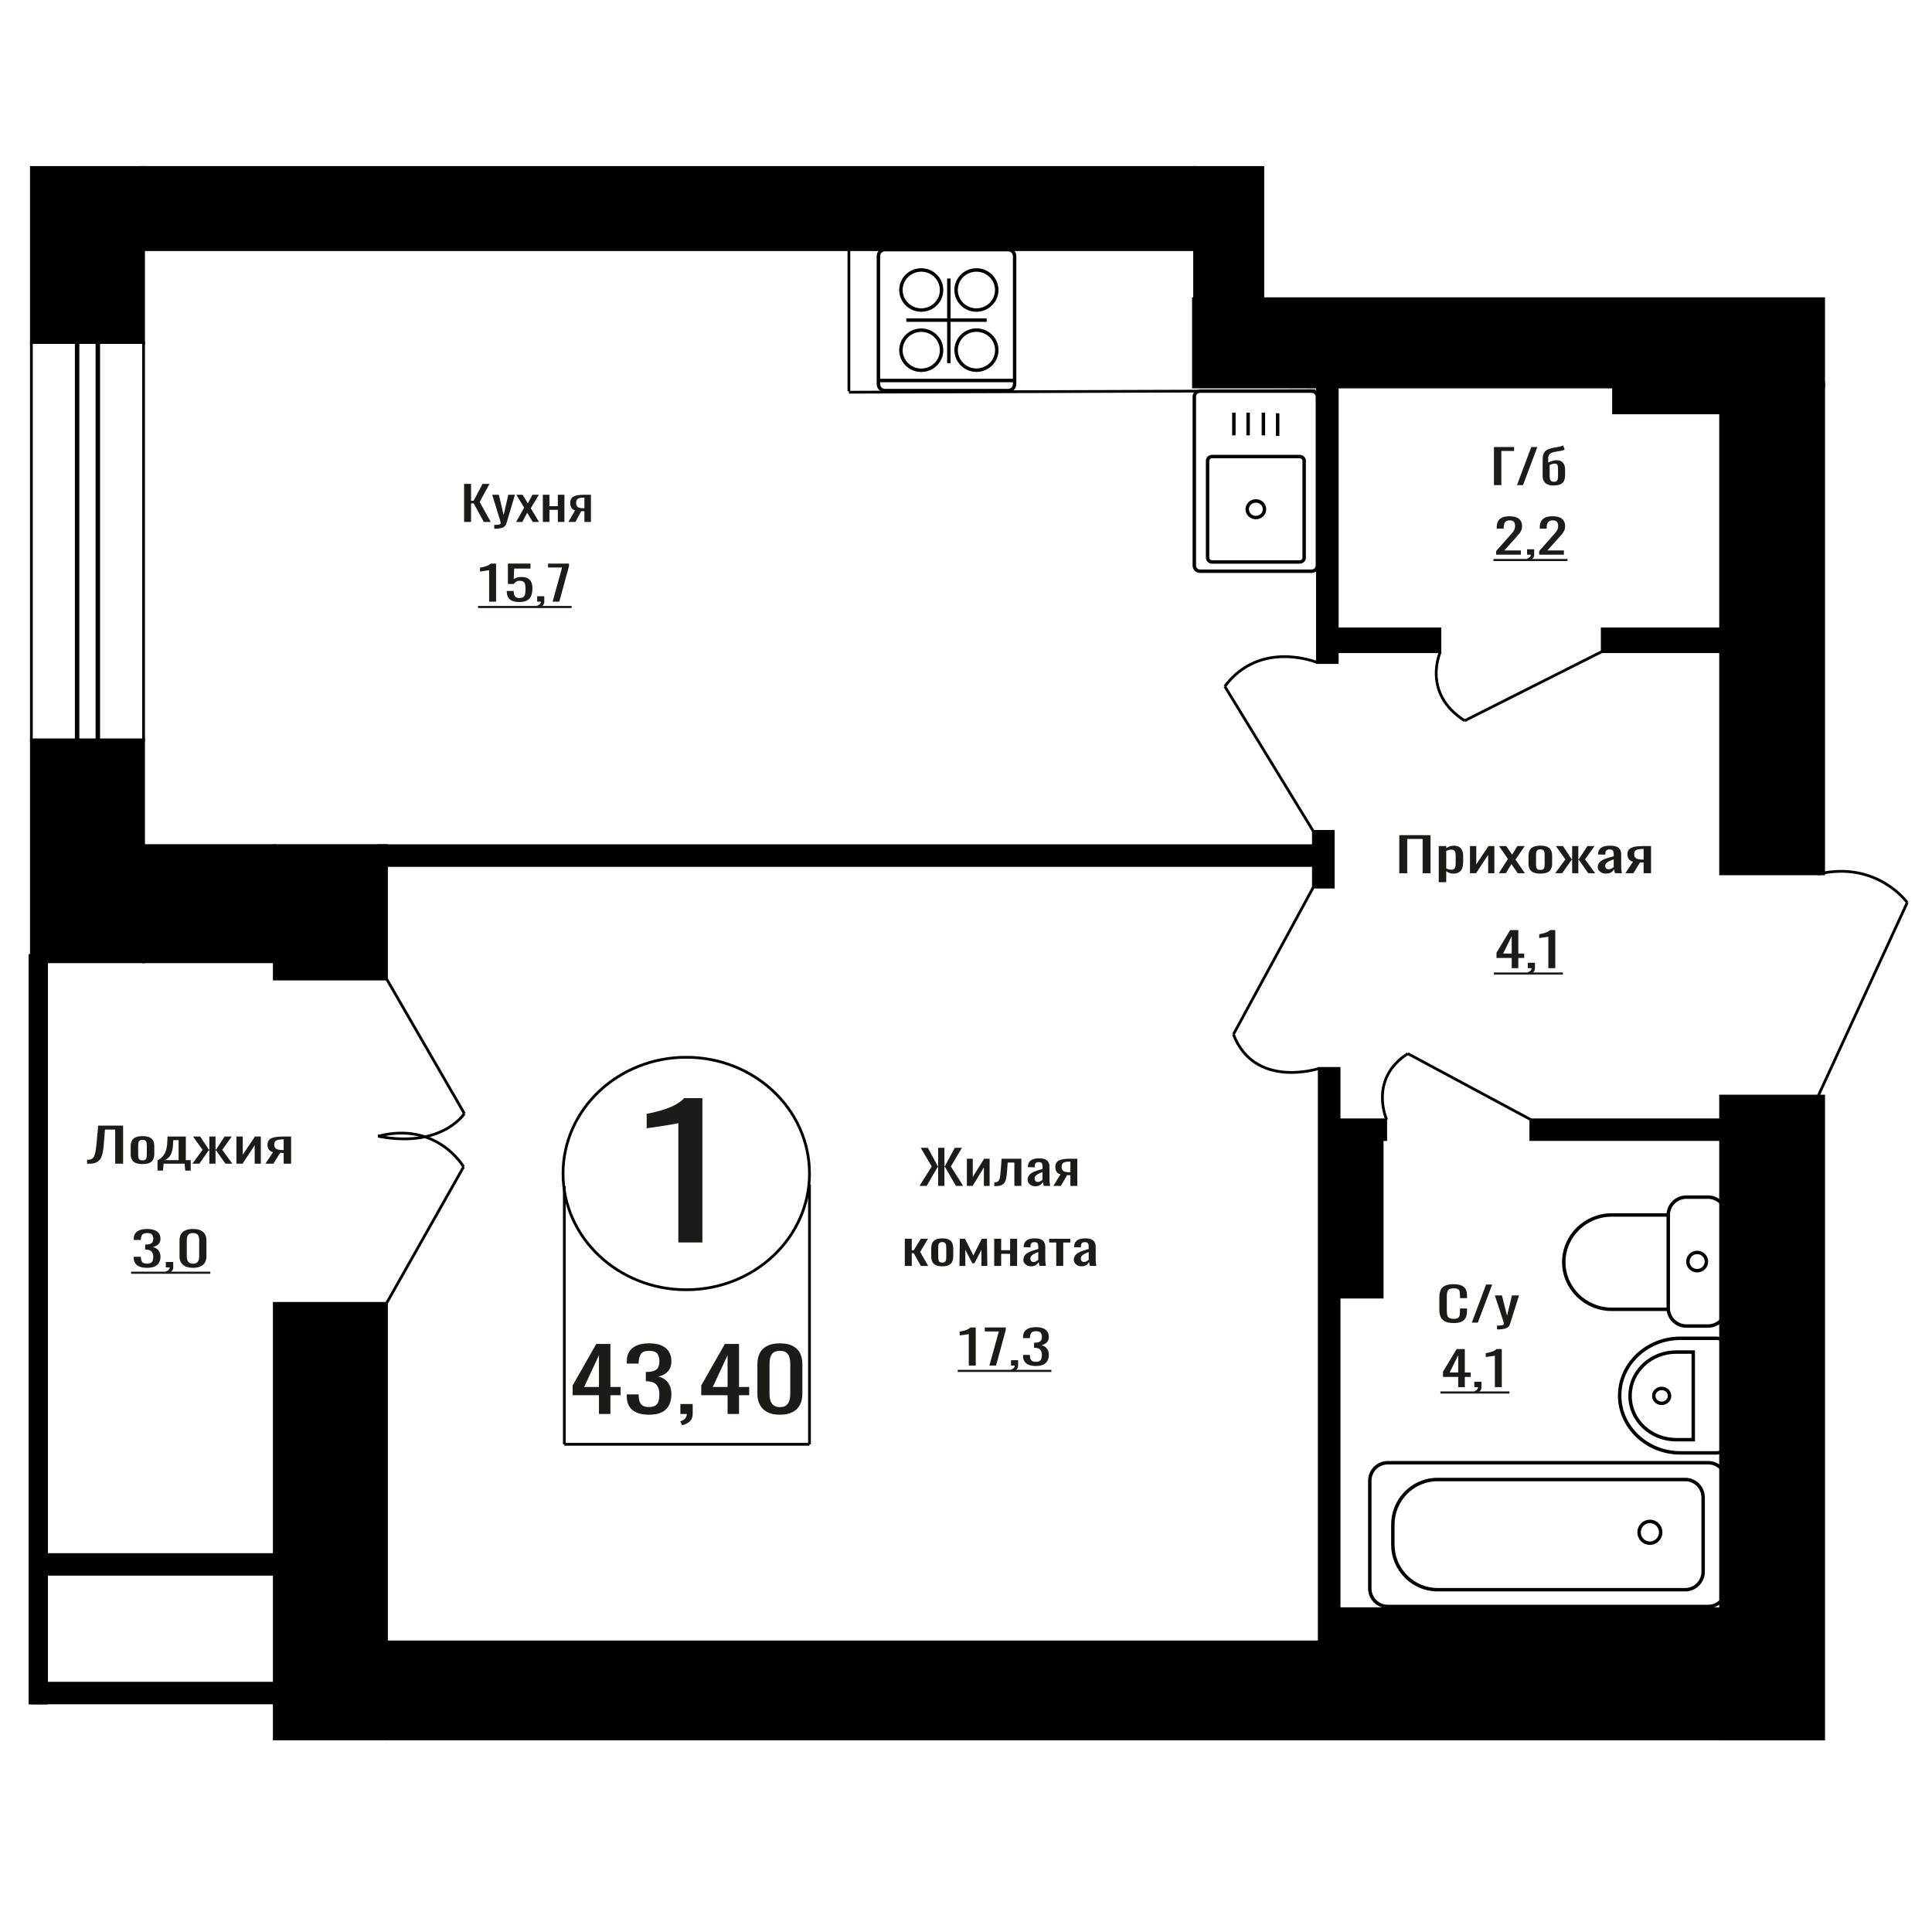 <?xml version="1.0" encoding="UTF-8"?>
<!DOCTYPE svg PUBLIC "-//W3C//DTD SVG 1.1//EN" "http://www.w3.org/Graphics/SVG/1.1/DTD/svg11.dtd">
<!-- Creator: CorelDRAW 2019 -->
<svg xmlns="http://www.w3.org/2000/svg" xml:space="preserve" width="140mm" height="140mm" version="1.1" style="shape-rendering:geometricPrecision; text-rendering:geometricPrecision; image-rendering:optimizeQuality; fill-rule:evenodd; clip-rule:evenodd"
viewBox="0 0 14000 14000"
 xmlns:xlink="http://www.w3.org/1999/xlink">
 <defs>
  <style type="text/css">
   <![CDATA[
    .str1 {stroke:black;stroke-width:25;stroke-miterlimit:22.926}
    .str0 {stroke:black;stroke-width:20;stroke-miterlimit:22.926}
    .fil1 {fill:none}
    .fil3 {fill:black}
    .fil2 {fill:#1C1B17}
    .fil0 {fill:#1C1B17;fill-rule:nonzero}
   ]]>
  </style>
 </defs>
 <g id="Слой_x0020_1">
  <polygon class="fil0" points="3363.1,3782.15 3363.1,3506.17 3413.46,3506.17 3413.46,3628.83 3432.18,3628.83 3496.81,3506.17 3547.17,3506.17 3475.86,3637.34 3556.09,3782.15 3505.73,3782.15 3432.63,3647.57 3413.46,3647.57 3413.46,3782.15 "/>
  <path id="1" class="fil0" d="M3581.5 3831.55l0 -27.93c11.59,0 20.8,-0.4 27.64,-1.2 6.83,-0.79 11.73,-2.27 14.7,-4.43 2.97,-2.15 4.46,-5.16 4.46,-9.03 0,-2.04 -1.04,-6.58 -3.12,-13.62 -2.08,-7.05 -4.31,-14.54 -6.69,-22.49l-51.7 -167.64 48.14 0 34.76 147.19 33.44 -147.19 48.13 0 -61.51 207.84c-2.67,9.54 -7.58,17.1 -14.71,22.66 -7.13,5.57 -16.27,9.6 -27.4,12.1 -11.15,2.5 -24.6,3.74 -40.35,3.74l-5.79 0z"/>
  <polygon id="2" class="fil0" points="3740.18,3782.15 3798.12,3678.57 3741.51,3585.21 3786.97,3585.21 3824.86,3647.57 3858.29,3585.21 3905.09,3585.21 3846.26,3683 3905.98,3782.15 3860.52,3782.15 3819.96,3715.37 3785.19,3782.15 "/>
  <polygon id="3" class="fil0" points="3933.62,3782.15 3933.62,3585.21 3981.31,3585.21 3981.31,3668.01 4042.37,3668.01 4042.37,3585.21 4090.06,3585.21 4090.06,3782.15 4042.37,3782.15 4042.37,3694.58 3981.31,3694.58 3981.31,3782.15 "/>
  <path id="4" class="fil0" d="M4118.59 3782.15l48.59 -83.48c-8.32,-2.5 -15.09,-6.24 -20.29,-11.24 -5.2,-5 -8.99,-11.13 -11.37,-18.4 -2.37,-7.27 -3.56,-15.45 -3.56,-24.53 0,-10.45 1.78,-19.42 5.35,-26.92 3.56,-7.49 9.21,-13.63 16.93,-18.4 7.73,-4.77 17.99,-8.29 30.76,-10.56 12.78,-2.27 28.53,-3.41 47.25,-3.41l49.92 0 0 196.94 -47.24 0 0 -77.68c-4.76,0 -8.78,-0.06 -12.04,-0.17 -3.27,-0.12 -6.84,-0.29 -10.7,-0.52l-42.34 78.37 -51.26 0zm110.99 -98.81c0.59,0 1.55,0 2.89,0 1.33,0 2.16,0 2.46,0l0 -77.34c-0.3,0 -1.13,0 -2.46,0 -1.34,0 -2.16,0 -2.45,0 -13.97,0 -25.04,1.3 -33.21,3.92 -8.16,2.61 -13.89,6.7 -17.15,12.26 -3.27,5.57 -4.91,13.01 -4.91,22.32 0,12.95 3.78,22.6 11.37,28.96 7.57,6.36 22.06,9.65 43.46,9.88z"/>
  <path class="fil0" d="M4915.52 9003.17l0 -864.72c-1.08,0.86 -13.29,3.44 -36.63,7.74 -23.34,4.3 -49.66,8.61 -78.97,12.91 -29.3,4.3 -55.35,8.17 -78.14,11.61 -22.8,3.45 -34.73,5.17 -35.82,5.17l0 -104.54c18.46,-3.45 39.89,-8.18 64.31,-14.2 24.42,-6.02 49.39,-13.34 74.89,-21.94 25.51,-8.61 49.93,-19.36 73.27,-32.27 23.34,-12.9 43.14,-27.96 59.41,-45.17l131.89 0 0 1045.41 -174.21 0z"/>
  <polygon class="fil0" points="10139.83,6327.8 10139.83,6051.82 10366.2,6051.82 10366.2,6327.8 10308.85,6327.8 10308.85,6079.42 10197.18,6079.42 10197.18,6327.8 "/>
  <path id="1" class="fil0" d="M10425.58 6392.54l0 -261.68 54.31 0 0 15.68c6.42,-5 14.21,-9.32 23.34,-12.95 9.14,-3.63 19.97,-5.45 32.49,-5.45 15.23,0 27.33,2.67 36.29,8.01 8.97,5.33 15.65,12.03 20.05,20.1 4.4,8.06 7.27,16.24 8.63,24.53 1.36,8.29 2.03,15.39 2.03,21.29l0 47.71c0,13.85 -2.03,26.97 -6.1,39.35 -4.05,12.38 -11.41,22.37 -22.07,29.98 -10.66,7.61 -25.64,11.42 -44.92,11.42 -10.5,0 -19.8,-1.76 -27.91,-5.29 -8.12,-3.52 -15.41,-7.55 -21.83,-12.09l0 79.39 -54.31 0zm93.39 -90.63c9.47,0 16.23,-2.33 20.3,-6.99 4.07,-4.66 6.6,-10.96 7.61,-18.91 1.02,-7.95 1.52,-16.69 1.52,-26.23l0 -47.71c0,-8.17 -0.67,-15.73 -2.02,-22.65 -1.36,-6.93 -4.23,-12.44 -8.63,-16.53 -4.39,-4.09 -11.34,-6.13 -20.81,-6.13 -7.11,0 -13.87,1.02 -20.3,3.07 -6.44,2.04 -12.01,4.42 -16.75,7.15l0 126.07c5.07,2.5 10.82,4.6 17.25,6.3 6.44,1.7 13.71,2.56 21.83,2.56z"/>
  <polygon id="2" class="fil0" points="10651.95,6327.8 10651.95,6130.86 10697.62,6130.86 10697.62,6263.4 10785.95,6130.86 10828.58,6130.86 10828.58,6327.8 10783.92,6327.8 10783.92,6194.24 10696.1,6327.8 "/>
  <polygon id="3" class="fil0" points="10861.07,6327.8 10927.05,6224.22 10862.59,6130.86 10914.36,6130.86 10957.5,6193.22 10995.58,6130.86 11048.86,6130.86 10981.87,6228.65 11049.87,6327.8 10998.11,6327.8 10951.93,6261.02 10912.33,6327.8 "/>
  <path id="4" class="fil0" d="M11162.05 6330.53c-21.65,0 -38.73,-2.96 -51.26,-8.86 -12.52,-5.91 -21.41,-14.31 -26.65,-25.22 -5.25,-10.9 -7.87,-23.73 -7.87,-38.5l0 -57.24c0,-14.76 2.62,-27.6 7.87,-38.5 5.24,-10.9 14.13,-19.31 26.65,-25.21 12.53,-5.91 29.61,-8.86 51.26,-8.86 21.66,0 38.66,2.95 51.02,8.86 12.35,5.9 21.14,14.31 26.38,25.21 5.25,10.9 7.87,23.74 7.87,38.5l0 57.24c0,14.77 -2.62,27.6 -7.87,38.5 -5.24,10.91 -14.03,19.31 -26.38,25.22 -12.36,5.9 -29.36,8.86 -51.02,8.86zm0 -26.92c10.49,0 17.86,-2.05 22.07,-6.13 4.24,-4.09 6.78,-9.49 7.63,-16.19 0.84,-6.7 1.27,-13.68 1.27,-20.95l0 -61.67c0,-7.5 -0.43,-14.54 -1.27,-21.13 -0.85,-6.58 -3.39,-11.98 -7.63,-16.18 -4.21,-4.2 -11.58,-6.31 -22.07,-6.31 -10.49,0 -17.94,2.11 -22.33,6.31 -4.4,4.2 -7.02,9.6 -7.87,16.18 -0.85,6.59 -1.26,13.63 -1.26,21.13l0 61.67c0,7.27 0.41,14.25 1.26,20.95 0.85,6.7 3.47,12.1 7.87,16.19 4.39,4.08 11.84,6.13 22.33,6.13z"/>
  <polygon id="5" class="fil0" points="11269.65,6327.8 11343.25,6227.29 11274.22,6130.86 11325.99,6130.86 11388.42,6225.58 11392.49,6225.58 11392.49,6130.86 11437.15,6130.86 11437.15,6225.58 11441.21,6225.58 11503.13,6130.86 11554.91,6130.86 11485.88,6227.29 11559.47,6327.8 11509.22,6327.8 11441.21,6231.04 11437.15,6231.04 11437.15,6327.8 11392.49,6327.8 11392.49,6231.04 11387.91,6231.04 11319.89,6327.8 "/>
  <path id="6" class="fil0" d="M11636.62 6330.53c-11.5,0 -21.65,-2.22 -30.45,-6.65 -8.81,-4.43 -15.73,-10.11 -20.81,-17.03 -5.08,-6.93 -7.62,-14.26 -7.62,-21.98 0,-12.27 3.04,-22.6 9.14,-31.01 6.09,-8.4 14.46,-15.5 25.13,-21.29 10.65,-5.79 23,-10.85 37.05,-15.16 14.04,-4.32 28.85,-8.52 44.4,-12.61l0 -13.97c0,-7.95 -0.67,-14.54 -2.02,-19.76 -1.36,-5.23 -4.14,-9.14 -8.37,-11.76 -4.24,-2.61 -10.58,-3.91 -19.04,-3.91 -7.44,0 -13.45,1.13 -18.01,3.4 -4.58,2.27 -7.87,5.51 -9.91,9.71 -2.03,4.21 -3.04,9.15 -3.04,14.82l0 9.89 -53.81 -1.37c0.69,-21.8 8.12,-37.87 22.33,-48.21 14.22,-10.33 36.22,-15.5 66,-15.5 29.09,0 49.74,5.34 61.92,16.01 12.17,10.68 18.27,26.12 18.27,46.34l0 89.95c0,6.13 0.25,12.04 0.76,17.72 0.5,5.68 1.19,10.96 2.04,15.84 0.83,4.88 1.59,9.48 2.28,13.8l-49.74 0c-1.02,-3.63 -2.3,-8.23 -3.82,-13.8 -1.52,-5.56 -2.62,-10.62 -3.29,-15.16 -3.38,7.72 -9.91,14.93 -19.54,21.63 -9.64,6.71 -22.93,10.06 -39.85,10.06zm21.31 -31.35c5.43,0 10.51,-1.02 15.24,-3.07 4.74,-2.04 8.96,-4.37 12.68,-6.98 3.72,-2.61 6.27,-4.72 7.61,-6.31l0 -55.87c-8.44,3.18 -16.4,6.36 -23.85,9.54 -7.45,3.18 -13.96,6.53 -19.54,10.05 -5.59,3.52 -9.98,7.49 -13.2,11.92 -3.2,4.43 -4.81,9.49 -4.81,15.17 0,7.95 2.19,14.19 6.6,18.74 4.39,4.54 10.83,6.81 19.27,6.81z"/>
  <path id="7" class="fil0" d="M11777.73 6327.8l55.33 -83.48c-9.47,-2.5 -17.17,-6.24 -23.1,-11.24 -5.92,-5 -10.24,-11.13 -12.95,-18.4 -2.7,-7.27 -4.05,-15.45 -4.05,-24.53 0,-10.45 2.03,-19.42 6.09,-26.92 4.05,-7.49 10.49,-13.63 19.28,-18.4 8.8,-4.77 20.48,-8.29 35.02,-10.56 14.56,-2.27 32.49,-3.41 53.81,-3.41l56.84 0 0 196.94 -53.79 0 0 -77.68c-5.42,0 -9.99,-0.06 -13.7,-0.17 -3.73,-0.12 -7.79,-0.29 -12.19,-0.52l-48.22 78.37 -58.37 0zm126.39 -98.81c0.67,0 1.77,0 3.29,0 1.52,0 2.46,0 2.8,0l0 -77.34c-0.34,0 -1.28,0 -2.8,0 -1.52,0 -2.46,0 -2.78,0 -15.91,0 -28.52,1.3 -37.83,3.92 -9.29,2.61 -15.82,6.7 -19.53,12.26 -3.72,5.57 -5.58,13.01 -5.58,22.32 0,12.95 4.3,22.6 12.94,28.96 8.63,6.36 25.12,9.65 49.49,9.88z"/>
  <ellipse class="fil1 str0" cx="4972.87" cy="8503.76" rx="892.91" ry="842.34"/>
  <line class="fil1 str0" x1="4089.43" y1="8594.5" x2="4089.43" y2= "10465.99" />
  <line class="fil1 str0" x1="5865.79" y1="8582.91" x2="5865.79" y2= "10465.98" />
  <line class="fil1 str0" x1="4089.43" y1="10465.98" x2="5865.79" y2= "10465.98" />
  <path class="fil0" d="M4340.29 10245.97l0 -135.89 -190.95 0 0 -70.14 171.45 -301.22 102.38 0 0 311.86 73.94 0 0 59.5 -73.94 0 0 135.89 -82.88 0zm-107.26 -195.39l107.26 0 0 -230.45 -107.26 230.45z"/>
  <path id="1" class="fil0" d="M4702.68 10251.61c-35.76,0 -65.55,-5.22 -89.38,-15.66 -23.84,-10.44 -41.72,-25.47 -53.63,-45.09 -11.92,-19.62 -17.88,-42.79 -17.88,-69.51l0 -16.91 86.13 0c0,1.67 0,3.44 0,5.32 0,1.88 0,3.86 0,5.95 0.55,15.03 2.84,28.6 6.9,40.71 4.08,12.1 11.38,21.71 21.95,28.8 10.56,7.1 25.87,10.65 45.91,10.65 21.13,0 37.1,-3.86 47.93,-11.58 10.84,-7.73 18.15,-18.69 21.94,-32.88 3.79,-14.2 5.7,-30.48 5.7,-48.85 0,-26.72 -6.37,-48.53 -19.1,-65.44 -12.73,-16.91 -35.07,-26.2 -67.04,-27.87 -1.62,-0.42 -3.65,-0.62 -6.09,-0.62 -2.44,0 -4.47,0 -6.09,0l0 -67.01c1.62,0 3.51,0 5.68,0 2.17,0 4.07,0 5.69,0 30.87,-0.84 53.08,-7.1 66.63,-18.79 13.55,-11.69 20.32,-31.1 20.32,-58.24 0,-22.96 -5.02,-41.33 -15.04,-55.11 -10.02,-13.78 -29.93,-20.67 -59.72,-20.67 -29.79,0 -49.57,7.62 -59.31,22.86 -9.76,15.24 -15.17,34.76 -16.26,58.56 0,1.67 0,3.44 0,5.32 0,1.88 0,3.65 0,5.32l-86.13 0 0 -16.91c0,-27.13 5.96,-50.3 17.88,-69.51 11.91,-19.2 29.92,-34.02 54.03,-44.46 24.11,-10.44 54.04,-15.66 89.79,-15.66 36.29,0 66.35,5.22 90.19,15.66 23.83,10.44 41.71,25.36 53.63,44.77 11.92,19.42 17.87,42.69 17.87,69.83 0,30.48 -8.52,54.9 -25.59,73.27 -17.06,18.37 -39.95,30.89 -68.66,37.57 20.05,4.6 36.97,12.53 50.78,23.8 13.82,11.27 24.51,25.57 32.1,42.9 7.58,17.32 11.37,37.47 11.37,60.43 0,30.06 -5.41,56.26 -16.24,78.59 -10.84,22.34 -28.17,39.67 -52.01,51.98 -23.83,12.32 -55.26,18.48 -94.25,18.48z"/>
  <path id="2" class="fil0" d="M4943.2 10328.01l-13.82 -28.81c14.62,-3.76 26.13,-10.33 34.53,-19.73 8.4,-9.39 12.6,-20.56 12.6,-33.5l-46.31 0 0 -72.02 89.37 0 0 70.77c0,22.12 -6.23,39.76 -18.68,52.91 -12.46,13.16 -31.69,23.28 -57.69,30.38z"/>
  <path id="3" class="fil0" d="M5272.28 10245.97l0 -135.89 -190.95 0 0 -70.14 171.45 -301.22 102.37 0 0 311.86 73.95 0 0 59.5 -73.95 0 0 135.89 -82.87 0zm-107.26 -195.39l107.26 0 0 -230.45 -107.26 230.45z"/>
  <path id="4" class="fil0" d="M5651.73 10251.61c-37.38,0 -68.12,-6.47 -92.22,-19.42 -24.11,-12.94 -41.99,-30.68 -53.63,-53.23 -11.65,-22.54 -17.48,-48.22 -17.48,-77.03l0 -218.55c0,-29.64 5.7,-55.63 17.07,-77.97 11.37,-22.34 29.11,-39.77 53.22,-52.29 24.11,-12.53 55.12,-18.79 93.04,-18.79 37.91,0 68.79,6.26 92.63,18.79 23.83,12.52 41.44,29.95 52.81,52.29 11.38,22.34 17.06,48.33 17.06,77.97l0 218.55c0,29.23 -5.81,55.11 -17.47,77.66 -11.65,22.54 -29.38,40.18 -53.22,52.92 -23.83,12.73 -54.44,19.1 -91.81,19.1zm0 -55.11c20.58,0 36.15,-4.6 46.71,-13.78 10.58,-9.19 17.88,-20.98 21.94,-35.38 4.06,-14.41 6.1,-29.33 6.1,-44.78l0 -219.81c0,-16.28 -1.89,-31.62 -5.68,-46.03 -3.8,-14.4 -10.98,-25.99 -21.54,-34.75 -10.56,-8.77 -26.41,-13.16 -47.53,-13.16 -21.13,0 -37.11,4.39 -47.94,13.16 -10.83,8.76 -18.15,20.35 -21.94,34.75 -3.79,14.41 -5.68,29.75 -5.68,46.03l0 219.81c0,15.45 2.02,30.37 6.08,44.78 4.06,14.4 11.65,26.19 22.76,35.38 11.11,9.18 26.68,13.78 46.72,13.78z"/>
  <path class="fil0" d="M3544.36 4359.74l0 -228.28c-0.3,0.22 -3.83,0.91 -10.55,2.04 -6.73,1.14 -14.32,2.27 -22.76,3.41 -8.44,1.13 -15.94,2.16 -22.51,3.07 -6.57,0.9 -10.01,1.36 -10.33,1.36l0 -27.6c5.31,-0.91 11.5,-2.16 18.53,-3.75 7.04,-1.59 14.24,-3.52 21.58,-5.79 7.35,-2.27 14.39,-5.11 21.12,-8.52 6.72,-3.41 12.42,-7.38 17.12,-11.92l38 0 0 275.98 -50.2 0z"/>
  <path id="1" class="fil0" d="M3763.93 4362.47c-22.83,0 -40.96,-3.18 -54.42,-9.54 -13.45,-6.36 -23.06,-15.56 -28.84,-27.6 -5.8,-12.04 -8.69,-26.35 -8.69,-42.93l50.2 0c0,8.17 0.94,16.18 2.83,24.02 1.87,7.83 5.85,14.31 11.95,19.42 6.1,5.11 15.41,7.66 27.92,7.66 13.76,0 23.62,-2.89 29.55,-8.68 5.95,-5.8 9.7,-13.63 11.27,-23.51 1.55,-9.88 2.34,-21.07 2.34,-33.56 0,-12.5 -0.94,-23.12 -2.81,-31.86 -1.87,-8.75 -5.79,-15.45 -11.73,-20.1 -5.95,-4.66 -15.33,-6.99 -28.15,-6.99 -10.33,0 -19.08,2.33 -26.27,6.99 -7.2,4.65 -12.52,9.93 -15.96,15.84l-42.69 0 0 -147.87 163.74 0 0 36.45 -118.23 0 -3.29 76.33c6.25,-4.77 14,-8.52 23.23,-11.25 9.23,-2.72 19.77,-4.09 31.67,-4.09 20.64,0 36.82,3.52 48.55,10.57 11.73,7.04 20.02,16.69 24.87,28.96 4.85,12.26 7.27,26.35 7.27,42.25 0,14.08 -1.4,27.2 -4.23,39.35 -2.8,12.15 -7.73,22.71 -14.77,31.69 -7.04,8.97 -16.66,15.95 -28.85,20.95 -12.2,5 -27.69,7.5 -46.46,7.5z"/>
  <path id="2" class="fil0" d="M3899.99 4404.37l-7.97 -15.67c8.44,-2.04 15.09,-5.62 19.94,-10.73 4.84,-5.11 7.27,-11.19 7.27,-18.23l-26.74 0 0 -39.18 51.61 0 0 38.5c0,12.04 -3.6,21.63 -10.8,28.79 -7.19,7.15 -18.3,12.66 -33.31,16.52z"/>
  <polygon id="3" class="fil0" points="4004.61,4359.74 4073.11,4112.38 3971.31,4112.38 3971.31,4083.76 4123.31,4083.76 4123.31,4101.47 4052.93,4359.74 "/>
  <polygon id="4" class="fil2" points="3464.14,4390.71 4142.08,4390.71 4142.08,4406.2 3464.14,4406.2 "/>
  <polygon id="5" class="fil2" points="4142.08,4390.71 4142.08,4390.71 4142.08,4406.2 4142.08,4406.2 "/>
  <polygon id="6" class="fil2" points="3464.14,4970.61 3464.14,4970.61 3464.14,4986.1 3464.14,4986.1 "/>
  <polygon id="7" class="fil2" points="3464.14,4970.61 3464.14,4970.61 3464.14,4986.1 3464.14,4986.1 "/>
  <path class="fil0" d="M10533.57 9587.29c-27.19,0 -48.3,-4.09 -63.31,-12.27 -15.02,-8.18 -25.46,-19.19 -31.3,-33.05 -5.85,-13.86 -8.78,-29.3 -8.78,-46.34l0 -97.44c0,-18.63 2.93,-34.87 8.78,-48.73 5.84,-13.85 16.28,-24.58 31.3,-32.19 15.01,-7.61 36.12,-11.42 63.31,-11.42 24.03,0 43.08,3.18 57.15,9.54 14.08,6.36 24.18,15.45 30.35,27.26 6.16,11.81 9.25,26.01 9.25,42.59l0 21.81 -50.75 0 0 -19.43c0,-10.22 -0.71,-19.25 -2.13,-27.08 -1.42,-7.84 -5.3,-13.92 -11.62,-18.23 -6.32,-4.32 -16.91,-6.47 -31.78,-6.47 -15.17,0 -26.24,2.32 -33.2,6.98 -6.95,4.66 -11.45,11.24 -13.51,19.76 -2.06,8.52 -3.08,18.46 -3.08,29.81l0 109.38c0,13.85 1.58,24.81 4.74,32.88 3.17,8.06 8.38,13.79 15.66,17.2 7.26,3.41 17.06,5.11 29.39,5.11 14.55,0 24.99,-2.33 31.31,-6.98 6.32,-4.66 10.27,-11.08 11.86,-19.25 1.57,-8.18 2.36,-17.72 2.36,-28.62l0 -20.45 50.75 0 0 20.45c0,16.81 -2.85,31.63 -8.53,44.46 -5.69,12.83 -15.49,22.83 -29.41,29.98 -13.91,7.16 -33.52,10.74 -58.81,10.74z"/>
  <polygon id="1" class="fil0" points="10665.42,9584.22 10768.81,9308.24 10812.91,9308.24 10709.05,9584.22 "/>
  <path id="2" class="fil0" d="M10848.01 9633.62l0 -27.93c12.34,0 22.14,-0.4 29.42,-1.2 7.26,-0.79 12.48,-2.27 15.64,-4.43 3.16,-2.15 4.75,-5.16 4.75,-9.03 0,-2.04 -1.12,-6.58 -3.33,-13.62 -2.21,-7.05 -4.58,-14.54 -7.11,-22.49l-55.01 -167.64 51.22 0 36.99 147.19 35.57 -147.19 51.21 0 -65.45 207.84c-2.84,9.54 -8.05,17.1 -15.64,22.66 -7.59,5.57 -17.32,9.6 -29.16,12.1 -11.86,2.5 -26.17,3.74 -42.93,3.74l-6.17 0z"/>
  <path class="fil0" d="M1065.53 9187.06c-21.39,0 -39.22,-2.84 -53.5,-8.52 -14.26,-5.68 -24.96,-13.86 -32.1,-24.53 -7.12,-10.68 -10.69,-23.29 -10.69,-37.82l0 -9.2 51.56 0c0,0.91 0,1.87 0,2.89 0,1.03 0,2.1 0,3.24 0.31,8.18 1.7,15.56 4.12,22.15 2.43,6.58 6.81,11.81 13.14,15.67 6.32,3.86 15.48,5.79 27.47,5.79 12.65,0 22.22,-2.1 28.7,-6.3 6.49,-4.2 10.86,-10.17 13.13,-17.89 2.27,-7.72 3.41,-16.58 3.41,-26.57 0,-14.54 -3.81,-26.41 -11.43,-35.61 -7.63,-9.2 -21,-14.25 -40.13,-15.16 -0.97,-0.23 -2.18,-0.34 -3.64,-0.34 -1.47,0 -2.68,0 -3.65,0l0 -36.46c0.97,0 2.11,0 3.41,0 1.28,0 2.43,0 3.4,0 18.48,-0.45 31.77,-3.86 39.88,-10.22 8.11,-6.36 12.16,-16.92 12.16,-31.69 0,-12.49 -3,-22.49 -9.01,-29.98 -5.99,-7.5 -17.9,-11.25 -35.74,-11.25 -17.83,0 -29.66,4.15 -35.5,12.44 -5.84,8.29 -9.08,18.91 -9.72,31.86 0,0.91 0,1.87 0,2.89 0,1.03 0,1.99 0,2.9l-51.56 0 0 -9.2c0,-14.76 3.57,-27.37 10.69,-37.82 7.14,-10.45 17.91,-18.51 32.35,-24.19 14.43,-5.68 32.34,-8.52 53.74,-8.52 21.73,0 39.73,2.84 53.99,8.52 14.27,5.68 24.96,13.8 32.1,24.36 7.14,10.56 10.71,23.23 10.71,37.99 0,16.58 -5.11,29.87 -15.33,39.87 -10.21,9.99 -23.91,16.8 -41.1,20.44 12,2.5 22.12,6.81 30.4,12.95 8.27,6.13 14.68,13.91 19.22,23.34 4.54,9.42 6.81,20.38 6.81,32.88 0,16.35 -3.26,30.6 -9.74,42.76 -6.48,12.15 -16.86,21.57 -31.13,28.28 -14.26,6.7 -33.06,10.05 -56.42,10.05z"/>
  <path id="1" class="fil0" d="M1209.49 9228.62l-8.26 -15.67c8.75,-2.04 15.64,-5.62 20.67,-10.73 5.02,-5.11 7.54,-11.19 7.54,-18.23l-27.73 0 0 -39.18 53.51 0 0 38.5c0,12.04 -3.73,21.63 -11.2,28.79 -7.45,7.15 -18.97,12.66 -34.53,16.52z"/>
  <path id="2" class="fil0" d="M1398.69 9187.06c-22.38,0 -40.78,-3.52 -55.21,-10.57 -14.42,-7.04 -25.13,-16.69 -32.09,-28.96 -6.98,-12.26 -10.47,-26.23 -10.47,-41.91l0 -118.91c0,-16.12 3.41,-30.26 10.22,-42.42 6.81,-12.15 17.43,-21.63 31.85,-28.45 14.43,-6.81 33,-10.22 55.7,-10.22 22.7,0 41.17,3.41 55.44,10.22 14.26,6.82 24.81,16.3 31.62,28.45 6.81,12.16 10.21,26.3 10.21,42.42l0 118.91c0,15.9 -3.49,29.99 -10.47,42.25 -6.96,12.27 -17.58,21.87 -31.84,28.79 -14.28,6.93 -32.59,10.4 -54.96,10.4zm0 -29.99c12.32,0 21.64,-2.5 27.96,-7.49 6.33,-5 10.69,-11.42 13.14,-19.25 2.42,-7.84 3.64,-15.96 3.64,-24.36l0 -119.6c0,-8.86 -1.13,-17.2 -3.4,-25.04 -2.27,-7.84 -6.57,-14.14 -12.89,-18.91 -6.32,-4.77 -15.8,-7.16 -28.45,-7.16 -12.65,0 -22.21,2.39 -28.71,7.16 -6.48,4.77 -10.86,11.07 -13.13,18.91 -2.27,7.84 -3.4,16.18 -3.4,25.04l0 119.6c0,8.4 1.22,16.52 3.64,24.36 2.44,7.83 6.98,14.25 13.64,19.25 6.63,4.99 15.95,7.49 27.96,7.49z"/>
  <polygon id="3" class="fil2" points="949.78,9214.96 1524.16,9214.96 1524.16,9230.45 949.78,9230.45 "/>
  <path class="fil0" d="M7020.26 9895.41l0 -228.28c-0.3,0.22 -3.83,0.91 -10.55,2.04 -6.73,1.14 -14.32,2.27 -22.76,3.41 -8.44,1.13 -15.94,2.16 -22.51,3.07 -6.57,0.9 -10.01,1.36 -10.33,1.36l0 -27.6c5.32,-0.91 11.5,-2.16 18.53,-3.75 7.04,-1.59 14.24,-3.52 21.58,-5.79 7.35,-2.27 14.39,-5.11 21.12,-8.52 6.72,-3.41 12.42,-7.38 17.12,-11.92l38.01 0 0 275.98 -50.21 0z"/>
  <polygon id="1" class="fil0" points="7169.47,9895.41 7237.96,9648.05 7136.16,9648.05 7136.16,9619.43 7288.17,9619.43 7288.17,9637.14 7217.79,9895.41 "/>
  <path id="2" class="fil0" d="M7333.67 9940.04l-7.97 -15.67c8.44,-2.04 15.09,-5.62 19.94,-10.73 4.85,-5.11 7.27,-11.19 7.27,-18.23l-26.74 0 0 -39.18 51.61 0 0 38.5c0,12.04 -3.59,21.63 -10.8,28.79 -7.18,7.15 -18.3,12.66 -33.31,16.52z"/>
  <path id="3" class="fil0" d="M7506.32 9898.48c-20.64,0 -37.84,-2.84 -51.61,-8.52 -13.76,-5.68 -24.08,-13.86 -30.97,-24.53 -6.87,-10.68 -10.31,-23.29 -10.31,-37.82l0 -9.2 49.74 0c0,0.91 0,1.87 0,2.89 0,1.03 0,2.1 0,3.24 0.3,8.18 1.63,15.56 3.97,22.15 2.35,6.58 6.57,11.81 12.67,15.67 6.1,3.86 14.94,5.79 26.51,5.79 12.2,0 21.43,-2.1 27.68,-6.3 6.26,-4.2 10.48,-10.17 12.67,-17.89 2.18,-7.72 3.29,-16.58 3.29,-26.57 0,-14.54 -3.68,-26.41 -11.03,-35.61 -7.36,-9.2 -20.26,-14.25 -38.71,-15.16 -0.94,-0.23 -2.11,-0.34 -3.51,-0.34 -1.42,0 -2.59,0 -3.53,0l0 -36.46c0.94,0 2.04,0 3.29,0 1.24,0 2.35,0 3.28,0 17.83,-0.45 30.65,-3.86 38.47,-10.22 7.83,-6.36 11.74,-16.92 11.74,-31.69 0,-12.49 -2.9,-22.49 -8.69,-29.98 -5.79,-7.5 -17.27,-11.25 -34.48,-11.25 -17.2,0 -28.62,4.15 -34.25,12.44 -5.63,8.29 -8.75,18.91 -9.37,31.86 0,0.91 0,1.87 0,2.89 0,1.03 0,1.99 0,2.9l-49.74 0 0 -9.2c0,-14.76 3.44,-27.37 10.31,-37.82 6.89,-10.45 17.28,-18.51 31.2,-24.19 13.93,-5.68 31.21,-8.52 51.85,-8.52 20.96,0 38.32,2.84 52.08,8.52 13.77,5.68 24.08,13.8 30.96,24.36 6.89,10.56 10.33,23.23 10.33,37.99 0,16.58 -4.93,29.87 -14.79,39.87 -9.84,9.99 -23.06,16.8 -39.64,20.44 11.58,2.5 21.34,6.81 29.33,12.95 7.97,6.13 14.15,13.91 18.53,23.34 4.38,9.42 6.57,20.38 6.57,32.88 0,16.35 -3.14,30.6 -9.39,42.76 -6.25,12.15 -16.26,21.57 -30.03,28.28 -13.76,6.7 -31.89,10.05 -54.42,10.05z"/>
  <polygon id="4" class="fil2" points="6940.04,9926.38 7618.45,9926.38 7618.45,9941.87 6940.04,9941.87 "/>
  <polygon id="5" class="fil2" points="7618.45,9926.38 7618.45,9926.38 7618.45,9941.87 7618.45,9941.87 "/>
  <polygon id="6" class="fil2" points="6940.04,10506.28 6940.04,10506.28 6940.04,10521.77 6940.04,10521.77 "/>
  <polygon id="7" class="fil2" points="6940.04,10506.28 6940.04,10506.28 6940.04,10521.77 6940.04,10521.77 "/>
  <rect class="fil3 str0" x="2800.58" y="11897.71" width="9707.86" height="702.98"/>
  <rect class="fil3 str0" x="9559.63" y="7742.03" width="143.81" height="4155.67"/>
  <rect class="fil3 str0" x="1024.97" y="1213.5" width="7631.39" height="595.53"/>
  <rect class="fil3 str0" x="217.35" y="6924.18" width="120.04" height="5416.64"/>
  <rect class="fil3 str0" x="9703.45" y="8272.69" width="312.21" height="1126.7"/>
  <rect class="fil3 str0" x="227.34" y="1213.5" width="813.05" height="1268.55"/>
  <rect class="fil3 str0" x="8656.6" y="1213.53" width="494.25" height="977.81"/>
  <rect class="fil3 str0" transform="matrix(-6.95486E-14 -0.911 -1.33 -9.64558E-14 2020.72 12340.8)" width="158.75" height="1336.15"/>
  <polygon class="fil0" points="6662.9,8593.5 6751.88,8452.44 6671.9,8317.52 6723.49,8317.52 6795.41,8450.74 6798.26,8450.74 6798.26,8317.52 6843.69,8317.52 6843.69,8450.74 6846.99,8450.74 6918.46,8317.52 6970.52,8317.52 6890.07,8452.44 6979.5,8593.5 6926.97,8593.5 6847.47,8455.51 6843.69,8455.51 6843.69,8593.5 6798.26,8593.5 6798.26,8455.51 6794.94,8455.51 6714.96,8593.5 "/>
  <polygon id="1" class="fil0" points="7006.49,8593.5 7006.49,8396.56 7049.08,8396.56 7049.08,8529.1 7131.43,8396.56 7171.18,8396.56 7171.18,8593.5 7129.54,8593.5 7129.54,8459.94 7047.66,8593.5 "/>
  <path id="2" class="fil0" d="M7205.25 8595.2l0 -27.59c9.48,0 16.96,-1.37 22.49,-4.09 5.52,-2.73 9.78,-7.33 12.78,-13.8 2.99,-6.48 5.28,-15.22 6.86,-26.24 1.57,-11.01 2.99,-24.81 4.25,-41.4l6.16 -85.52 143.39 0 0 196.94 -50.64 0 0 -169.34 -48.27 0 -4.26 57.92c-1.57,22.49 -3.86,41.12 -6.86,55.88 -2.99,14.77 -7.65,26.29 -13.96,34.59 -6.31,8.29 -14.75,14.14 -25.32,17.54 -10.57,3.41 -24.21,5.11 -40.93,5.11l-5.69 0z"/>
  <path id="3" class="fil0" d="M7501.51 8596.23c-10.72,0 -20.18,-2.22 -28.39,-6.65 -8.21,-4.43 -14.67,-10.11 -19.41,-17.03 -4.73,-6.93 -7.09,-14.26 -7.09,-21.98 0,-12.27 2.83,-22.6 8.51,-31.01 5.68,-8.4 13.49,-15.5 23.43,-21.29 9.93,-5.79 21.45,-10.85 34.55,-15.16 13.1,-4.32 26.9,-8.52 41.4,-12.61l0 -13.97c0,-7.95 -0.62,-14.54 -1.89,-19.76 -1.26,-5.23 -3.86,-9.14 -7.8,-11.76 -3.95,-2.61 -9.86,-3.91 -17.75,-3.91 -6.93,0 -12.55,1.13 -16.8,3.4 -4.26,2.27 -7.33,5.51 -9.23,9.71 -1.89,4.21 -2.84,9.15 -2.84,14.82l0 9.89 -50.17 -1.37c0.64,-21.8 7.57,-37.87 20.82,-48.21 13.26,-10.33 33.77,-15.5 61.54,-15.5 27.12,0 46.37,5.34 57.74,16.01 11.34,10.68 17.02,26.12 17.02,46.34l0 89.95c0,6.13 0.24,12.04 0.71,17.72 0.48,5.68 1.11,10.96 1.91,15.84 0.77,4.88 1.48,9.48 2.12,13.8l-46.38 0c-0.94,-3.63 -2.14,-8.23 -3.55,-13.8 -1.42,-5.56 -2.45,-10.62 -3.07,-15.16 -3.16,7.72 -9.24,14.93 -18.23,21.63 -8.98,6.71 -21.37,10.06 -37.15,10.06zm19.88 -31.35c5.05,0 9.79,-1.02 14.2,-3.07 4.42,-2.04 8.35,-4.37 11.83,-6.98 3.47,-2.61 5.84,-4.72 7.09,-6.31l0 -55.87c-7.87,3.18 -15.29,6.36 -22.23,9.54 -6.95,3.18 -13.02,6.53 -18.23,10.05 -5.21,3.52 -9.3,7.49 -12.3,11.92 -2.99,4.43 -4.49,9.49 -4.49,15.17 0,7.95 2.04,14.19 6.15,18.74 4.1,4.54 10.1,6.81 17.98,6.81z"/>
  <path id="4" class="fil0" d="M7633.09 8593.5l51.58 -83.48c-8.83,-2.5 -16.01,-6.24 -21.54,-11.24 -5.51,-5 -9.54,-11.13 -12.07,-18.4 -2.51,-7.27 -3.78,-15.45 -3.78,-24.53 0,-10.45 1.89,-19.42 5.68,-26.92 3.78,-7.49 9.78,-13.63 17.98,-18.4 8.21,-4.77 19.1,-8.29 32.65,-10.56 13.57,-2.27 30.3,-3.41 50.17,-3.41l53.01 0 0 196.94 -50.16 0 0 -77.68c-5.06,0 -9.32,-0.06 -12.78,-0.17 -3.47,-0.12 -7.26,-0.29 -11.36,-0.52l-44.96 78.37 -54.42 0zm117.84 -98.81c0.62,0 1.65,0 3.07,0 1.41,0 2.29,0 2.61,0l0 -77.34c-0.32,0 -1.2,0 -2.61,0 -1.42,0 -2.29,0 -2.6,0 -14.83,0 -26.58,1.3 -35.27,3.92 -8.66,2.61 -14.75,6.7 -18.21,12.26 -3.47,5.57 -5.2,13.01 -5.2,22.32 0,12.95 4.01,22.6 12.07,28.96 8.04,6.36 23.41,9.65 46.14,9.88z"/>
  <polygon id="5" class="fil0" points="6556.42,9173.4 6556.42,8976.46 6607.06,8976.46 6607.06,9059.6 6621.26,9059.6 6672.84,8976.46 6724.9,8976.46 6667.64,9071.87 6725.85,9173.4 6672.84,9173.4 6621.26,9081.41 6607.06,9081.41 6607.06,9173.4 "/>
  <path id="6" class="fil0" d="M6828.06 9176.13c-20.18,0 -36.11,-2.96 -47.79,-8.86 -11.67,-5.91 -19.96,-14.31 -24.85,-25.22 -4.89,-10.9 -7.33,-23.73 -7.33,-38.5l0 -57.24c0,-14.76 2.44,-27.6 7.33,-38.5 4.89,-10.9 13.18,-19.31 24.85,-25.21 11.68,-5.91 27.61,-8.86 47.79,-8.86 20.2,0 36.05,2.95 47.58,8.86 11.51,5.9 19.71,14.31 24.59,25.21 4.89,10.9 7.34,23.74 7.34,38.5l0 57.24c0,14.77 -2.45,27.6 -7.34,38.5 -4.88,10.91 -13.08,19.31 -24.59,25.22 -11.53,5.9 -27.38,8.86 -47.58,8.86zm0 -26.92c9.78,0 16.66,-2.05 20.59,-6.13 3.94,-4.09 6.32,-9.49 7.11,-16.19 0.78,-6.7 1.18,-13.68 1.18,-20.95l0 -61.67c0,-7.5 -0.4,-14.54 -1.18,-21.13 -0.79,-6.58 -3.17,-11.98 -7.11,-16.18 -3.93,-4.2 -10.81,-6.31 -20.59,-6.31 -9.78,0 -16.72,2.11 -20.82,6.31 -4.1,4.2 -6.54,9.6 -7.33,16.18 -0.79,6.59 -1.18,13.63 -1.18,21.13l0 61.67c0,7.27 0.39,14.25 1.18,20.95 0.79,6.7 3.23,12.1 7.33,16.19 4.1,4.08 11.04,6.13 20.82,6.13z"/>
  <polygon id="7" class="fil0" points="6952.54,9173.4 6955.38,8976.46 6992.77,8976.46 7053.34,9097.42 7114.39,8976.46 7151.78,8976.46 7154.61,9173.4 7112.03,9173.4 7112.03,9055.85 7061.38,9153.98 7045.77,9153.98 6995.13,9056.53 6995.13,9173.4 "/>
  <polygon id="8" class="fil0" points="7204.31,9173.4 7204.31,8976.46 7254.95,8976.46 7254.95,9059.26 7319.78,9059.26 7319.78,8976.46 7370.42,8976.46 7370.42,9173.4 7319.78,9173.4 7319.78,9085.83 7254.95,9085.83 7254.95,9173.4 "/>
  <path id="9" class="fil0" d="M7470.74 9176.13c-10.72,0 -20.18,-2.22 -28.39,-6.65 -8.21,-4.43 -14.66,-10.11 -19.4,-17.03 -4.74,-6.93 -7.1,-14.26 -7.1,-21.98 0,-12.27 2.83,-22.6 8.52,-31.01 5.68,-8.4 13.48,-15.5 23.43,-21.29 9.93,-5.79 21.44,-10.85 34.54,-15.16 13.1,-4.32 26.91,-8.52 41.41,-12.61l0 -13.97c0,-7.95 -0.63,-14.54 -1.89,-19.76 -1.27,-5.23 -3.86,-9.14 -7.81,-11.76 -3.94,-2.61 -9.86,-3.91 -17.75,-3.91 -6.93,0 -12.54,1.13 -16.79,3.4 -4.27,2.27 -7.34,5.51 -9.24,9.71 -1.89,4.21 -2.83,9.15 -2.83,14.82l0 9.89 -50.17 -1.37c0.64,-21.8 7.57,-37.87 20.82,-48.21 13.25,-10.33 33.76,-15.5 61.53,-15.5 27.13,0 46.38,5.34 57.74,16.01 11.35,10.68 17.03,26.12 17.03,46.34l0 89.95c0,6.13 0.24,12.04 0.71,17.72 0.47,5.68 1.11,10.96 1.9,15.84 0.78,4.88 1.49,9.48 2.13,13.8l-46.38 0c-0.95,-3.63 -2.14,-8.23 -3.56,-13.8 -1.42,-5.56 -2.44,-10.62 -3.07,-15.16 -3.15,7.72 -9.23,14.93 -18.22,21.63 -8.99,6.71 -21.38,10.06 -37.16,10.06zm19.88 -31.35c5.06,0 9.79,-1.02 14.21,-3.07 4.42,-2.04 8.35,-4.37 11.82,-6.98 3.47,-2.61 5.85,-4.72 7.1,-6.31l0 -55.87c-7.88,3.18 -15.3,6.36 -22.24,9.54 -6.95,3.18 -13.02,6.53 -18.22,10.05 -5.21,3.52 -9.31,7.49 -12.31,11.92 -2.99,4.43 -4.49,9.49 -4.49,15.17 0,7.95 2.05,14.19 6.16,18.74 4.09,4.54 10.09,6.81 17.97,6.81z"/>
  <polygon id="10" class="fil0" points="7653.91,9173.4 7653.91,9003.72 7602.79,9003.72 7602.79,8976.46 7756.12,8976.46 7756.12,9003.72 7704.54,9003.72 7704.54,9173.4 "/>
  <path id="11" class="fil0" d="M7836.1 9176.13c-10.72,0 -20.18,-2.22 -28.39,-6.65 -8.21,-4.43 -14.67,-10.11 -19.4,-17.03 -4.74,-6.93 -7.1,-14.26 -7.1,-21.98 0,-12.27 2.83,-22.6 8.51,-31.01 5.68,-8.4 13.49,-15.5 23.43,-21.29 9.94,-5.79 21.45,-10.85 34.55,-15.16 13.1,-4.32 26.9,-8.52 41.4,-12.61l0 -13.97c0,-7.95 -0.62,-14.54 -1.89,-19.76 -1.26,-5.23 -3.86,-9.14 -7.8,-11.76 -3.95,-2.61 -9.86,-3.91 -17.75,-3.91 -6.93,0 -12.54,1.13 -16.8,3.4 -4.26,2.27 -7.33,5.51 -9.23,9.71 -1.89,4.21 -2.84,9.15 -2.84,14.82l0 9.89 -50.17 -1.37c0.64,-21.8 7.57,-37.87 20.83,-48.21 13.25,-10.33 33.76,-15.5 61.53,-15.5 27.12,0 46.38,5.34 57.74,16.01 11.35,10.68 17.03,26.12 17.03,46.34l0 89.95c0,6.13 0.23,12.04 0.7,17.72 0.48,5.68 1.12,10.96 1.91,15.84 0.78,4.88 1.48,9.48 2.12,13.8l-46.38 0c-0.94,-3.63 -2.13,-8.23 -3.55,-13.8 -1.42,-5.56 -2.45,-10.62 -3.07,-15.16 -3.15,7.72 -9.24,14.93 -18.22,21.63 -8.99,6.71 -21.38,10.06 -37.16,10.06zm19.88 -31.35c5.05,0 9.79,-1.02 14.21,-3.07 4.41,-2.04 8.34,-4.37 11.82,-6.98 3.47,-2.61 5.84,-4.72 7.09,-6.31l0 -55.87c-7.87,3.18 -15.29,6.36 -22.23,9.54 -6.95,3.18 -13.02,6.53 -18.23,10.05 -5.21,3.52 -9.3,7.49 -12.3,11.92 -2.99,4.43 -4.49,9.49 -4.49,15.17 0,7.95 2.04,14.19 6.15,18.74 4.1,4.54 10.1,6.81 17.98,6.81z"/>
  <rect class="fil3 str0" transform="matrix(2.44263E-13 -0.836 5.034 8.28206E-13 12508.4 6333.99)" width="4253.18" height="132.29"/>
  <rect class="fil3 str0" transform="matrix(-2.63452E-13 0.911 -5.038 9.64558E-14 9517.37 6127.48)" width="158.75" height="1336.15"/>
  <rect class="fil3 str0" transform="matrix(-6.4587E-14 -0.911 -1.235 -9.64558E-14 1987.54 11408.7)" width="158.75" height="1336.15"/>
  <path class="fil0" d="M10566.75 10051.82l0 -73.94 -110.26 0 0 -38.16 98.99 -163.88 59.12 0 0 169.68 42.7 0 0 32.36 -42.7 0 0 73.94 -47.85 0zm-61.94 -106.3l61.94 0 0 -125.39 -61.94 125.39z"/>
  <path id="1" class="fil0" d="M10691.08 10096.45l-7.98 -15.67c8.44,-2.04 15.09,-5.62 19.94,-10.73 4.85,-5.11 7.27,-11.19 7.27,-18.23l-26.74 0 0 -39.18 51.61 0 0 38.5c0,12.04 -3.59,21.63 -10.8,28.79 -7.18,7.15 -18.3,12.66 -33.3,16.52z"/>
  <path id="2" class="fil0" d="M10832.28 10051.82l0 -228.28c-0.3,0.22 -3.82,0.91 -10.54,2.04 -6.74,1.14 -14.32,2.27 -22.76,3.41 -8.45,1.13 -15.95,2.16 -22.52,3.07 -6.57,0.9 -10.01,1.36 -10.33,1.36l0 -27.6c5.32,-0.91 11.5,-2.16 18.54,-3.75 7.03,-1.59 14.24,-3.52 21.58,-5.79 7.35,-2.27 14.38,-5.11 21.12,-8.52 6.72,-3.41 12.42,-7.38 17.11,-11.92l38.01 0 0 275.98 -50.21 0z"/>
  <polygon id="3" class="fil2" points="10437.72,10082.79 10937.86,10082.79 10937.86,10098.28 10437.72,10098.28 "/>
  <polygon id="4" class="fil2" points="10937.86,10082.79 10937.86,10082.79 10937.86,10098.28 10937.86,10098.28 "/>
  <polygon id="5" class="fil2" points="10437.72,10662.69 10437.72,10662.69 10437.72,10678.18 10437.72,10678.18 "/>
  <polygon id="6" class="fil2" points="10437.72,10662.69 10437.72,10662.69 10437.72,10678.18 10437.72,10678.18 "/>
  <path class="fil0" d="M630.76 8432.57l0 -28.62c7.45,0.23 14.3,-0.11 20.56,-1.02 6.26,-0.91 11.84,-3.07 16.74,-6.48 4.92,-3.4 9.23,-8.74 12.95,-16.01 3.72,-7.27 6.94,-17.15 9.65,-29.64 2.7,-12.5 5.07,-28.28 7.11,-47.36l13.7 -146.85 180.69 0 0 275.98 -57.36 0 0 -247.36 -74.09 0 -9.66 118.23c-1.68,17.71 -3.88,33.67 -6.59,47.87 -2.7,14.19 -6.68,26.57 -11.92,37.14 -5.25,10.56 -12.19,19.3 -20.81,26.23 -8.64,6.93 -19.55,11.87 -32.75,14.82 -13.19,2.96 -29.27,3.98 -48.22,3.07z"/>
  <path id="1" class="fil0" d="M1032.75 8435.3c-21.64,0 -38.73,-2.96 -51.26,-8.86 -12.51,-5.91 -21.4,-14.31 -26.65,-25.22 -5.24,-10.9 -7.86,-23.73 -7.86,-38.5l0 -57.24c0,-14.76 2.62,-27.6 7.86,-38.5 5.25,-10.9 14.14,-19.31 26.65,-25.21 12.53,-5.91 29.62,-8.86 51.26,-8.86 21.66,0 38.66,2.95 51.03,8.86 12.35,5.9 21.13,14.31 26.38,25.21 5.24,10.9 7.86,23.74 7.86,38.5l0 57.24c0,14.77 -2.62,27.6 -7.86,38.5 -5.25,10.91 -14.03,19.31 -26.38,25.22 -12.37,5.9 -29.37,8.86 -51.03,8.86zm0 -26.92c10.49,0 17.87,-2.05 22.08,-6.13 4.23,-4.09 6.78,-9.49 7.63,-16.19 0.83,-6.7 1.26,-13.68 1.26,-20.95l0 -61.67c0,-7.5 -0.43,-14.54 -1.26,-21.13 -0.85,-6.58 -3.4,-11.98 -7.63,-16.18 -4.21,-4.2 -11.59,-6.31 -22.08,-6.31 -10.48,0 -17.93,2.11 -22.33,6.31 -4.39,4.2 -7.01,9.6 -7.86,16.18 -0.85,6.59 -1.27,13.63 -1.27,21.13l0 61.67c0,7.27 0.42,14.25 1.27,20.95 0.85,6.7 3.47,12.1 7.86,16.19 4.4,4.08 11.85,6.13 22.33,6.13z"/>
  <path id="2" class="fil0" d="M1141.38 8482.66l0 -74.28c10.16,-5.23 19.46,-11.47 27.92,-18.74 8.46,-7.27 15.91,-16.47 22.33,-27.6 6.43,-11.13 11.51,-24.87 15.22,-41.23 3.73,-16.35 5.77,-36.11 6.1,-59.28l1.01 -25.9 132.48 0 0 171.05 35.53 0 0 75.98 -39.59 0 -4.57 -50.09 -152.27 0 -4.56 50.09 -39.6 0zm52.8 -75.98l99.98 0 0 -144.81 -38.07 0 -1.02 7.15c-0.32,24.08 -2.11,44.13 -5.31,60.14 -3.22,16.02 -7.63,29.08 -13.2,39.18 -5.59,10.11 -12.02,18.12 -19.29,24.03 -7.27,5.9 -14.98,10.67 -23.09,14.31z"/>
  <polygon id="3" class="fil0" points="1394.15,8432.57 1467.76,8332.06 1398.72,8235.63 1450.49,8235.63 1512.92,8330.35 1516.99,8330.35 1516.99,8235.63 1561.65,8235.63 1561.65,8330.35 1565.72,8330.35 1627.63,8235.63 1679.41,8235.63 1610.38,8332.06 1683.97,8432.57 1633.72,8432.57 1565.72,8335.81 1561.65,8335.81 1561.65,8432.57 1516.99,8432.57 1516.99,8335.81 1512.42,8335.81 1444.4,8432.57 "/>
  <polygon id="4" class="fil0" points="1713.42,8432.57 1713.42,8235.63 1759.09,8235.63 1759.09,8368.17 1847.42,8235.63 1890.05,8235.63 1890.05,8432.57 1845.39,8432.57 1845.39,8299.01 1757.57,8432.57 "/>
  <path id="5" class="fil0" d="M1923.05 8432.57l55.33 -83.48c-9.48,-2.5 -17.18,-6.24 -23.11,-11.24 -5.91,-5 -10.23,-11.13 -12.94,-18.4 -2.7,-7.27 -4.06,-15.45 -4.06,-24.53 0,-10.45 2.03,-19.42 6.1,-26.92 4.05,-7.49 10.48,-13.63 19.27,-18.4 8.81,-4.77 20.49,-8.29 35.03,-10.56 14.55,-2.27 32.49,-3.41 53.8,-3.41l56.85 0 0 196.94 -53.79 0 0 -77.68c-5.43,0 -10,-0.06 -13.71,-0.17 -3.72,-0.12 -7.79,-0.29 -12.18,-0.52l-48.23 78.37 -58.36 0zm126.38 -98.81c0.67,0 1.78,0 3.3,0 1.52,0 2.45,0 2.8,0l0 -77.34c-0.35,0 -1.28,0 -2.8,0 -1.52,0 -2.46,0 -2.79,0 -15.91,0 -28.51,1.3 -37.82,3.92 -9.3,2.61 -15.82,6.7 -19.53,12.26 -3.73,5.57 -5.59,13.01 -5.59,22.32 0,12.95 4.31,22.6 12.95,28.96 8.62,6.36 25.11,9.65 49.48,9.88z"/>
  <rect class="fil1 str0" transform="matrix(4.61096E-13 0.723 -1.62 2.08336E-13 708.844 2443.73)" width="4087.82" height="92.6"/>
  <rect class="fil3 str0" transform="matrix(-6.16769E-14 -1.037 0.675 -1.79887E-13 11607.1 4721.97)" width="158.75" height="1336.15"/>
  <path class="fil0" d="M10954.36 7015.84l0 -73.94 -110.26 0 0 -38.16 98.99 -163.88 59.12 0 0 169.68 42.7 0 0 32.36 -42.7 0 0 73.94 -47.85 0zm-61.94 -106.3l61.94 0 0 -125.39 -61.94 125.39z"/>
  <path id="1" class="fil0" d="M11078.69 7060.47l-7.98 -15.67c8.44,-2.04 15.09,-5.62 19.94,-10.73 4.85,-5.11 7.27,-11.19 7.27,-18.23l-26.74 0 0 -39.18 51.61 0 0 38.5c0,12.04 -3.59,21.63 -10.8,28.79 -7.18,7.15 -18.3,12.66 -33.3,16.52z"/>
  <path id="2" class="fil0" d="M11219.89 7015.84l0 -228.28c-0.3,0.22 -3.82,0.91 -10.54,2.04 -6.74,1.14 -14.32,2.27 -22.76,3.41 -8.45,1.13 -15.95,2.16 -22.52,3.07 -6.57,0.9 -10.01,1.36 -10.33,1.36l0 -27.6c5.32,-0.91 11.5,-2.16 18.54,-3.75 7.04,-1.59 14.24,-3.52 21.58,-5.79 7.35,-2.27 14.39,-5.11 21.12,-8.52 6.72,-3.41 12.42,-7.38 17.11,-11.92l38.01 0 0 275.98 -50.21 0z"/>
  <polygon id="3" class="fil2" points="10825.34,7046.81 11325.47,7046.81 11325.47,7062.3 10825.34,7062.3 "/>
  <polygon id="4" class="fil2" points="11325.47,7046.81 11325.47,7046.81 11325.47,7062.3 11325.47,7062.3 "/>
  <polygon id="5" class="fil2" points="10825.34,7626.71 10825.34,7626.71 10825.34,7642.2 10825.34,7642.2 "/>
  <polygon id="6" class="fil2" points="10825.34,7626.71 10825.34,7626.71 10825.34,7642.2 10825.34,7642.2 "/>
  <rect class="fil1 str0" x="227.34" y="2482.03" width="813.05" height="2880.14"/>
  <rect class="fil3 str0" x="227.34" y="5362.19" width="813.05" height="1607.13"/>
  <rect class="fil3 str0" x="1987.55" y="9444.57" width="813.05" height="3156.08"/>
  <rect class="fil3 str0" transform="matrix(-5.53755E-14 0.911 -1.059 9.64558E-14 12508.4 8113.92)" width="158.75" height="1336.15"/>
  <rect class="fil3 str0" transform="matrix(-9.50074E-13 -3.69 3.382 -8.75082E-13 8671.96 2777.13)" width="158.75" height="1336.15"/>
  <path class="fil1 str1" d="M12341.69 10851.47l0 537.67c0,71.74 -58.21,130.43 -129.36,130.43l-1795.76 0c-177.88,0 -323.42,-146.73 -323.42,-326.07l0 -146.39c0,-179.34 145.54,-326.06 323.42,-326.06l1795.76 0c71.15,0 129.36,58.68 129.36,130.42zm166.76 -121.45l0 780.56c0,71.73 -58.22,130.43 -129.37,130.43l-2323.66 0c-71.16,0 -129.36,-58.7 -129.36,-130.43l0 -780.56c0,-71.73 58.2,-130.42 129.36,-130.42l2323.66 0c71.15,0 129.37,58.69 129.37,130.42zm-474.41 373.66c0,43.63 -35.09,79.01 -78.38,79.01 -43.28,0 -78.38,-35.38 -78.38,-79.01 0,-43.65 35.1,-79.02 78.38,-79.02 43.29,0 78.38,35.37 78.38,79.02z"/>
  <path class="fil1 str1" d="M12507.71 8804.18l0 675.44c0,71.17 -59.11,129.39 -131.37,129.39l-156.18 0c-72.25,0 -131.36,-58.22 -131.36,-129.39l0 -675.44c0,-71.17 59.11,-129.39 131.36,-129.39l156.18 0c72.26,0 131.37,58.22 131.37,129.39zm-418.91 0l0 683.51 -410.13 0c-190.84,0 -346.97,-153.78 -346.97,-341.75l0 -0.01c0,-187.96 156.13,-341.75 346.97,-341.75l410.13 0zm276.69 337.71c0,36.58 -30.11,66.23 -67.24,66.23 -37.14,0 -67.24,-29.65 -67.24,-66.23 0,-36.57 30.1,-66.22 67.24,-66.22 37.13,0 67.24,29.65 67.24,66.22z"/>
  <path class="fil1 str1" d="M7075.49 1956.22c-81.34,0 -147.27,65.03 -147.27,145.24 0,80.22 65.93,145.25 147.27,145.25 81.33,0 147.26,-65.03 147.26,-145.25 0,-80.21 -65.93,-145.24 -147.26,-145.24zm0.36 435.78c-81.33,0 -147.26,65.02 -147.26,145.24 0,80.21 65.93,145.25 147.26,145.25 81.33,0 147.27,-65.04 147.27,-145.25 0,-80.22 -65.94,-145.24 -147.27,-145.24zm-400.11 -435.78c-81.33,0 -147.26,65.03 -147.26,145.24 0,80.22 65.93,145.25 147.26,145.25 81.33,0 147.27,-65.03 147.27,-145.25 0,-80.21 -65.94,-145.24 -147.27,-145.24zm0 436.37c-81.33,0 -147.26,65.03 -147.26,145.25 0,80.21 65.93,145.24 147.26,145.24 81.33,0 147.27,-65.03 147.27,-145.24 0,-80.22 -65.94,-145.25 -147.27,-145.25zm-310.46 -535.91l0 925.94c0,26.21 20.73,47.66 46.06,47.66l894.93 0c25.33,0 46.06,-21.45 46.06,-47.66l0 -925.94c0,-26.21 -20.73,-47.66 -46.06,-47.66l-894.93 0c-25.33,0 -46.06,21.45 -46.06,47.66zm510.52 161.51l0 614.27m-308.13 -312.81l582.26 0m-784.65 437.68l987.05 0"/>
  <path class="fil1 str1" d="M9546.46 4099.19l0 -1224.94c0,-21.97 -18.73,-39.95 -41.63,-39.95l-808.77 0c-22.89,0 -41.62,17.98 -41.62,39.95l0 1224.94c0,21.98 18.73,39.97 41.62,39.97l808.77 0c22.9,0 41.63,-17.99 41.63,-39.97zm-96.06 -58.24l0 -701.44c0,-17.25 -14.7,-31.35 -32.66,-31.35l-634.58 0c-17.96,0 -32.66,14.1 -32.66,31.35l0 701.44c0,17.24 14.7,31.35 32.66,31.35l634.58 0c17.96,0 32.66,-14.11 32.66,-31.35zm-287.18 -350.72c0,-33.29 -28.1,-60.27 -62.77,-60.27 -34.67,0 -62.77,26.98 -62.77,60.27 0,33.28 28.1,60.26 62.77,60.26 34.67,0 62.77,-26.98 62.77,-60.26zm95.04 -531.04l0 -164.26m-103.28 159.7l0 -164.26m-110.67 164.26l0 -164.26m-103.29 164.26l0 -164.26"/>
  <line class="fil1 str0" x1="6151.54" y1="2842.11" x2="9533.23" y2= "2831.23" />
  <path class="fil1 str1" d="M12507.71 9762.44l0 701.12c0,35.51 -30.75,64.54 -68.34,64.54l-263.02 0c-241.79,0 -439.62,-186.79 -439.62,-415.09l0 -0.01c0,-228.31 197.83,-415.09 439.62,-415.09l263.02 0c37.59,0 68.34,29.03 68.34,64.53zm-237.85 35.11l0 634.95 -123.89 0c-183.57,0 -333.78,-141.82 -333.78,-315.16l0 -4.64c0,-173.33 150.21,-315.15 333.78,-315.15l123.89 0zm-171.64 317.47c0,29.83 -25.61,54.01 -57.2,54.01 -31.59,0 -57.2,-24.18 -57.2,-54.01 0,-29.83 25.61,-54.01 57.2,-54.01 31.59,0 57.2,24.18 57.2,54.01z"/>
  <rect class="fil3 str0" x="1987.55" y="6127.49" width="813.05" height="966.95"/>
  <rect class="fil3 str0" x="1040.39" y="6127.49" width="947.17" height="841.83"/>
  <rect class="fil3 str0" x="9517.35" y="6024.5" width="143.81" height="403.85"/>
  <rect class="fil3 str0" x="9546.46" y="2736.29" width="143.81" height="2064.86"/>
  <rect class="fil3 str0" transform="matrix(-5.11699E-14 -1.037 0.56 -1.79887E-13 9690.27 4721.97)" width="158.75" height="1336.15"/>
  <rect class="fil3 str0" transform="matrix(2.44263E-13 -1.095 5.034 1.0843E-12 12508.4 12600.7)" width="4253.18" height="132.29"/>
  <line class="fil1 str0" x1="9517.35" y1="6024.5" x2="8875.37" y2= "4973.71" />
  <path class="fil1 str0" d="M9546.46 4801.15c0,0 -413.12,-171.4 -671.09,172.56"/>
  <line class="fil1 str0" x1="9517.35" y1="6428.35" x2="8937.74" y2= "7495.67" />
  <path class="fil1 str0" d="M9559.63 7742.03c0,0 -467.11,154.5 -621.89,-246.36"/>
  <line class="fil1 str0" x1="13174.32" y1="7943.95" x2="13820.47" y2= "6540.22" />
  <path class="fil1 str0" d="M13820.47 6540.22c0,0 -218.82,-306.25 -646.15,-206.23"/>
  <line class="fil1 str0" x1="11607.15" y1="4721.96" x2="10613.48" y2= "5222.46" />
  <path class="fil1 str0" d="M10438.02 4721.96c0,0 -139.4,299.42 175.46,500.5"/>
  <line class="fil1 str0" x1="2801.99" y1="7094.44" x2="3364.96" y2= "8069.08" />
  <path class="fil1 str0" d="M3364.96 8069.08c0,0 -160.06,254.4 -625.72,164.45"/>
  <line class="fil1 str0" x1="2800.58" y1="9444.58" x2="3359.38" y2= "8455.31" />
  <path class="fil1 str0" d="M3359.38 8455.31c0,0 -191.51,-332.9 -620.14,-221.78"/>
  <polygon class="fil0" points="10825.74,3515.29 10825.74,3239.31 10971.81,3239.31 10971.81,3267.93 10879.33,3267.93 10879.33,3515.29 "/>
  <polygon id="1" class="fil0" points="10992.68,3515.29 11096.07,3239.31 11140.17,3239.31 11036.32,3515.29 "/>
  <path id="2" class="fil0" d="M11255.9 3518.02c-15.8,0 -29.55,-2.56 -41.26,-7.67 -11.69,-5.11 -20.63,-12.72 -26.79,-22.83 -6.17,-10.11 -9.25,-22.66 -9.25,-37.65l0 -115.84c0,-17.27 1.81,-31.35 5.46,-42.25 3.63,-10.91 9.4,-19.54 17.3,-25.9 7.91,-6.36 18.18,-11.35 30.83,-14.99 13.28,-3.86 25.14,-6.59 35.57,-8.18 10.44,-1.59 20.47,-3.35 30.12,-5.28 9.65,-1.93 19.52,-5.05 29.63,-9.37l10.44 30.33c-8.85,4.09 -18.58,7.1 -29.16,9.03 -10.59,1.93 -21.11,3.63 -31.54,5.11 -10.44,1.47 -20.24,3.8 -29.41,6.98 -9.16,3.18 -16.29,8.01 -21.34,14.48 -5.05,6.48 -7.59,15.39 -7.59,26.75l0 31.69c4.11,-2.96 9.48,-5.74 16.12,-8.35 6.64,-2.61 13.84,-4.83 21.59,-6.65 7.74,-1.81 15.09,-2.72 22.05,-2.72 11.39,0 21.81,2.16 31.31,6.47 9.48,4.32 17.06,11.64 22.75,21.98 5.7,10.33 8.54,24.36 8.54,42.08l0 37.48c0,20.67 -3.64,36.4 -10.9,47.19 -7.28,10.79 -17.32,18.17 -30.12,22.14 -12.81,3.98 -27.59,5.97 -44.35,5.97zm4.75 -26.92c6.96,0 12.56,-1.19 16.84,-3.58 4.26,-2.38 7.43,-6.3 9.48,-11.75 2.06,-5.46 3.09,-12.72 3.09,-21.81l0 -59.63c0,-8.4 -0.8,-15.1 -2.38,-20.1 -1.58,-5 -4.11,-8.69 -7.59,-11.07 -3.48,-2.39 -8.21,-3.58 -14.22,-3.58 -3.16,0 -6.73,0.4 -10.68,1.19 -3.95,0.8 -8.06,1.93 -12.33,3.41 -4.26,1.48 -8.77,3.35 -13.52,5.62l0 81.09c0,9.54 1.03,17.27 3.09,23.17 2.06,5.91 5.37,10.22 9.95,12.95 4.6,2.73 10.68,4.09 18.27,4.09z"/>
  <path class="fil0" d="M10841.47 4019.31l0 -25.89 96.65 -109.38c7.19,-8.17 13.84,-15.78 19.94,-22.82 6.1,-7.05 11.1,-14.48 15.01,-22.32 3.91,-7.84 5.86,-16.87 5.86,-27.09 0,-12.72 -2.8,-22.71 -8.44,-29.98 -5.63,-7.27 -15.49,-10.9 -29.56,-10.9 -11.88,0 -21.11,2.38 -27.68,7.15 -6.57,4.77 -11.1,11.02 -13.6,18.74 -2.51,7.72 -3.76,16.01 -3.76,24.87l0 9.2 -50.19 0 0 -9.54c0,-16.58 3.04,-30.83 9.14,-42.76 6.1,-11.92 15.95,-21.18 29.57,-27.77 13.6,-6.58 31.65,-9.88 54.18,-9.88 30.65,0 53.48,6.31 68.49,18.91 15.02,12.61 22.53,30.04 22.53,52.3 0,11.81 -1.96,22.15 -5.87,31.01 -3.91,8.86 -8.99,17.15 -15.24,24.87 -6.27,7.72 -13.14,15.67 -20.66,23.85l-87.26 96.77 120.1 0 0 30.66 -179.21 0z"/>
  <path id="1" class="fil0" d="M11073.23 4063.94l-7.97 -15.67c8.44,-2.04 15.09,-5.62 19.94,-10.73 4.84,-5.11 7.27,-11.19 7.27,-18.23l-26.74 0 0 -39.18 51.61 0 0 38.5c0,12.04 -3.6,21.63 -10.8,28.79 -7.19,7.15 -18.3,12.66 -33.31,16.52z"/>
  <path id="2" class="fil0" d="M11153.45 4019.31l0 -25.89 96.65 -109.38c7.19,-8.17 13.84,-15.78 19.94,-22.82 6.1,-7.05 11.1,-14.48 15.01,-22.32 3.91,-7.84 5.87,-16.87 5.87,-27.09 0,-12.72 -2.81,-22.71 -8.44,-29.98 -5.64,-7.27 -15.49,-10.9 -29.57,-10.9 -11.88,0 -21.11,2.38 -27.67,7.15 -6.57,4.77 -11.1,11.02 -13.61,18.74 -2.51,7.72 -3.76,16.01 -3.76,24.87l0 9.2 -50.19 0 0 -9.54c0,-16.58 3.04,-30.83 9.14,-42.76 6.1,-11.92 15.95,-21.18 29.57,-27.77 13.6,-6.58 31.65,-9.88 54.18,-9.88 30.65,0 53.48,6.31 68.49,18.91 15.03,12.61 22.53,30.04 22.53,52.3 0,11.81 -1.96,22.15 -5.87,31.01 -3.91,8.86 -8.99,17.15 -15.24,24.87 -6.26,7.72 -13.14,15.67 -20.65,23.85l-87.26 96.77 120.1 0 0 30.66 -179.22 0z"/>
  <polygon id="3" class="fil2" points="10822.23,4050.28 11358.47,4050.28 11358.47,4065.77 10822.23,4065.77 "/>
  <polygon id="4" class="fil2" points="11358.47,4050.28 11358.47,4050.28 11358.47,4065.77 11358.47,4065.77 "/>
  <polygon id="5" class="fil2" points="10822.23,4630.18 10822.23,4630.18 10822.23,4645.67 10822.23,4645.67 "/>
  <polygon id="6" class="fil2" points="10822.23,4630.18 10822.23,4630.18 10822.23,4645.67 10822.23,4645.67 "/>
  <line class="fil1 str0" x1="6151.54" y1="2835.24" x2="6151.54" y2= "1809.02" />
  <rect class="fil3 str0" transform="matrix(-1.35045E-14 0.911 -0.258 9.64558E-14 10048.5 8113.92)" width="158.75" height="1336.15"/>
  <rect class="fil3 str0" transform="matrix(-1.09963E-13 1.484 -2.103 1.57131E-13 12508.4 11662.2)" width="158.75" height="1336.15"/>
  <rect class="fil3 str0" transform="matrix(-5.60942E-14 -1.333 0.613 -2.31266E-13 11688.7 2988.76)" width="158.75" height="1336.15"/>
  <line class="fil1 str0" x1="11093.63" y1="8113.93" x2="10201.75" y2= "7634.94" />
  <path class="fil1 str0" d="M10048.47 8113.93c0,0 -133.73,-295.7 153.28,-478.99"/>
 </g>
</svg>
